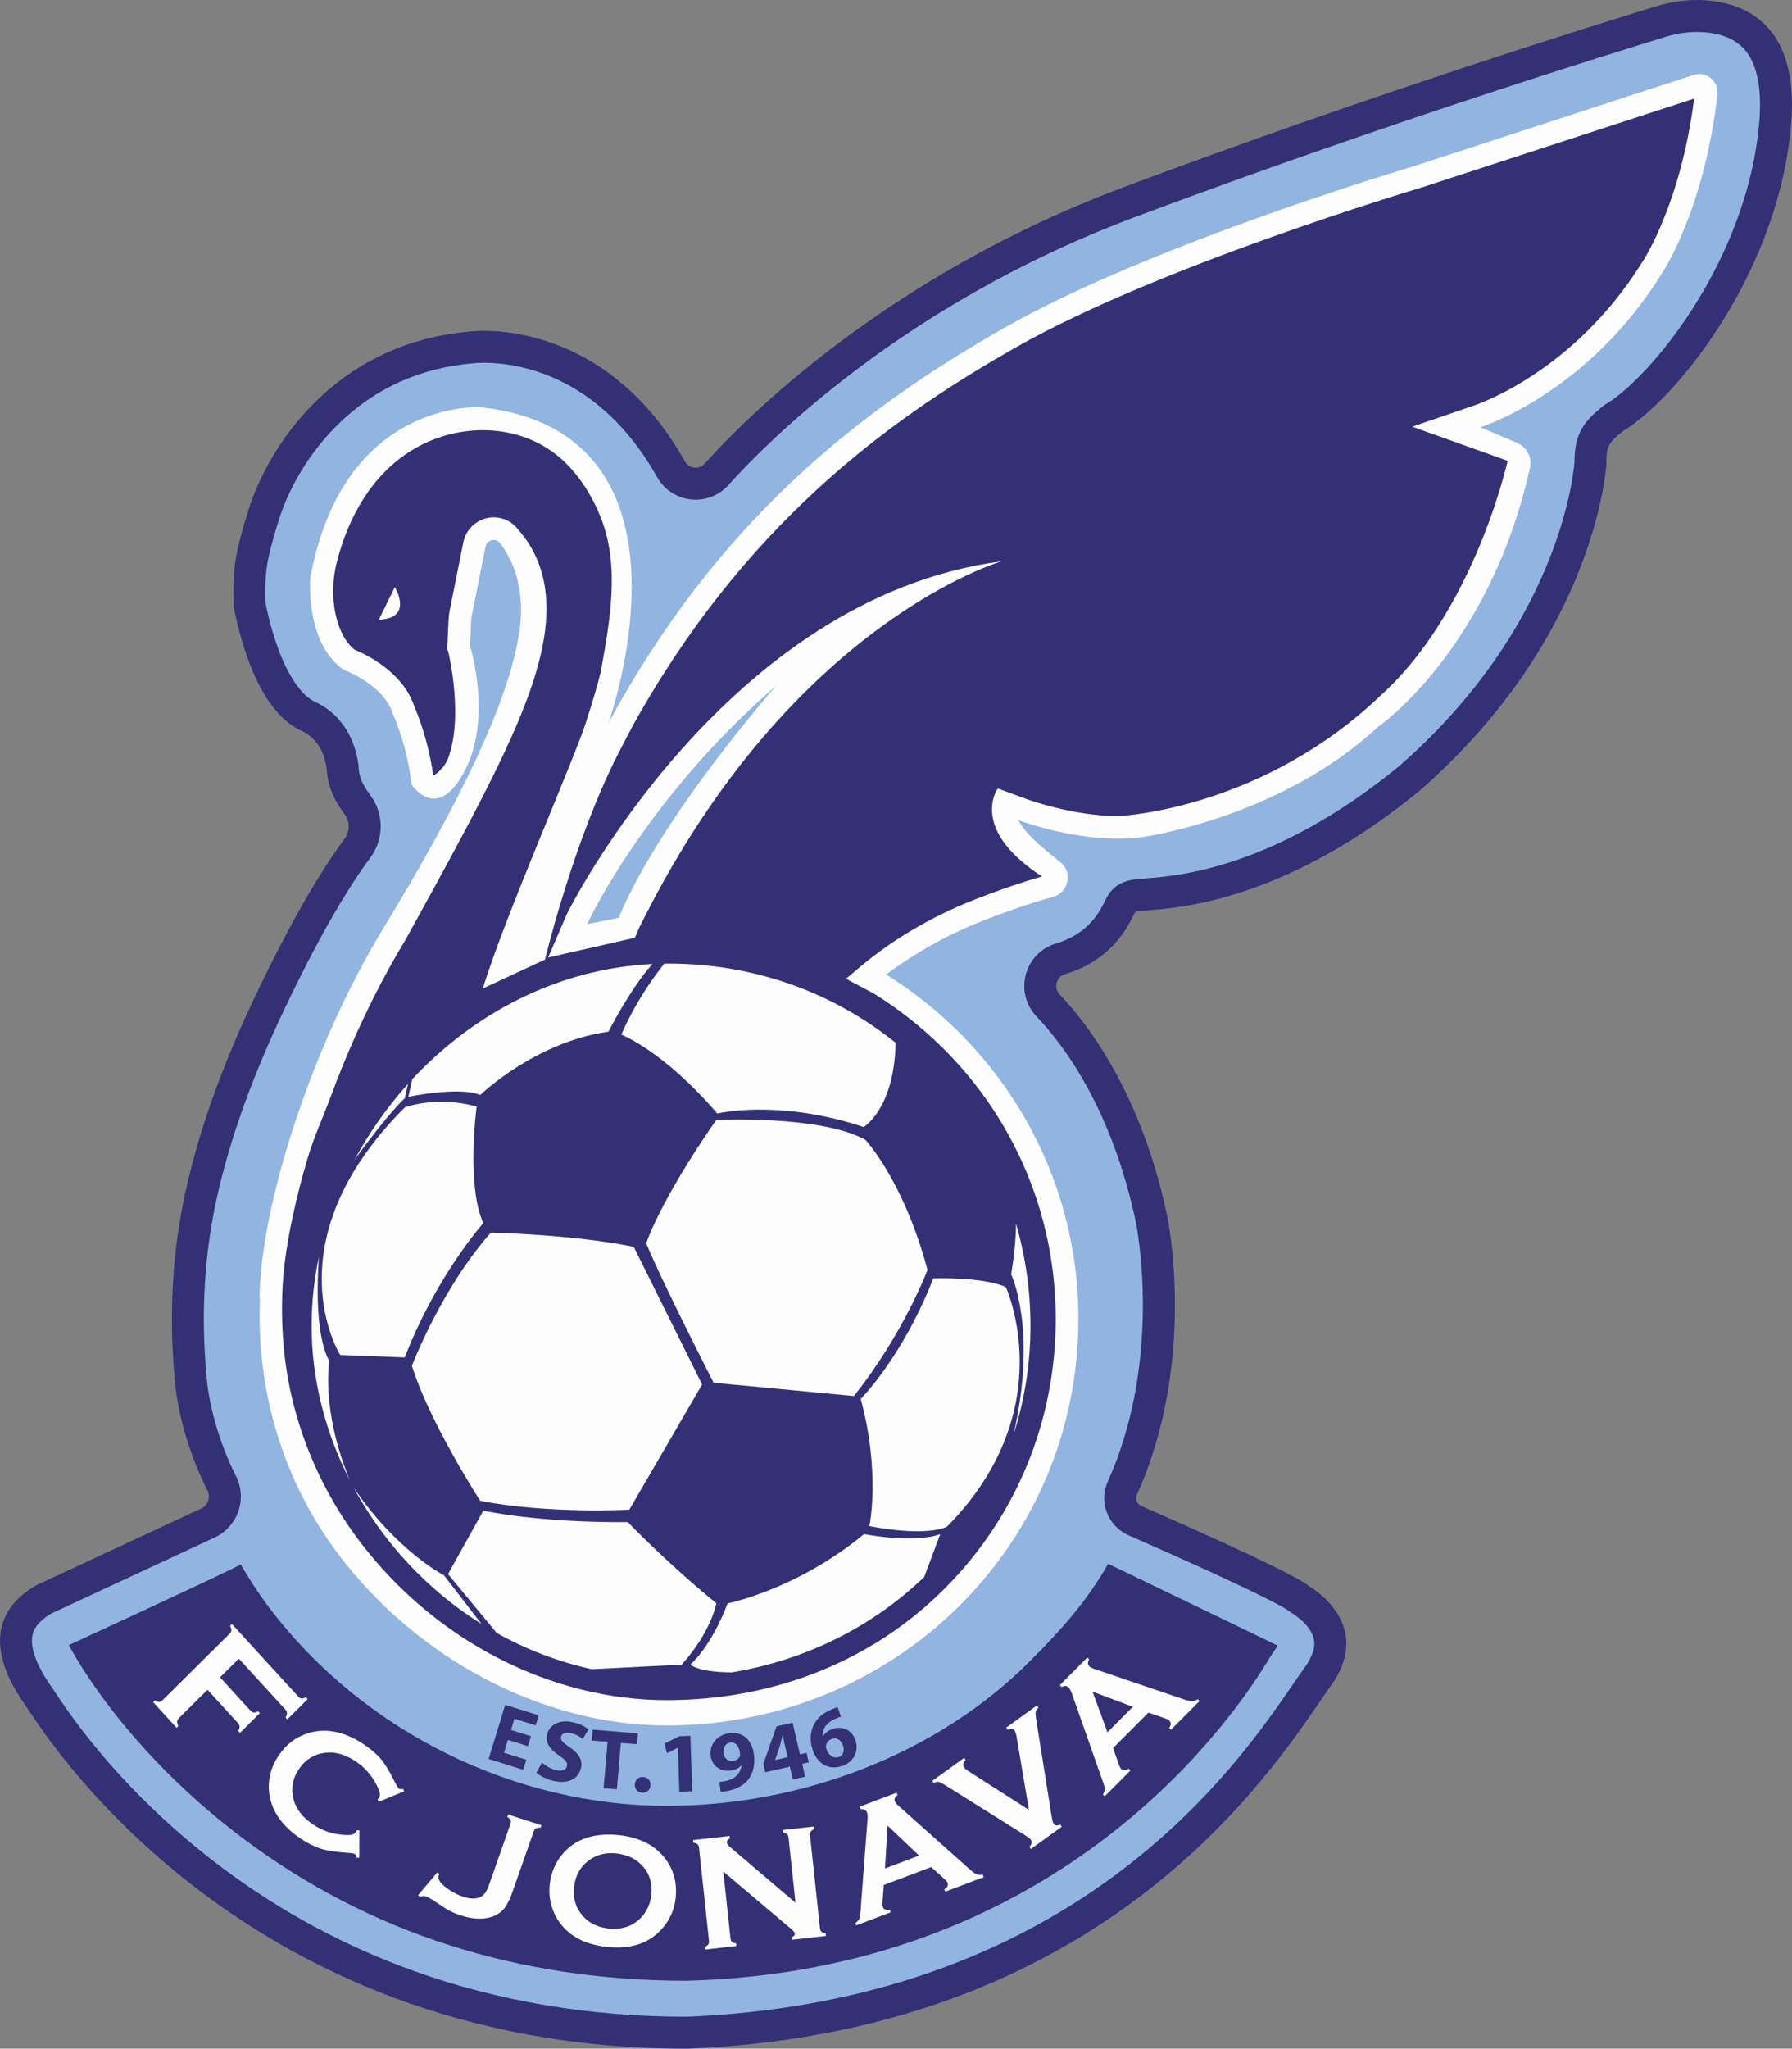 <?xml version="1.0" encoding="UTF-8"?>
<svg xmlns="http://www.w3.org/2000/svg" xmlns:xlink="http://www.w3.org/1999/xlink" width="563.43pt" height="643.79pt" viewBox="0 0 563.43 643.79" version="1.1">
<rect x="0" y="0" width="563.43" height="643.79" fill="#808080" stroke="none"/>
<defs>
<clipPath id="clip1">
  <path d="M 0 0 L 563.43 0 L 563.43 643.789 L 0 643.789 Z M 0 0 "/>
</clipPath>
</defs>
<g id="surface1">
<path style=" stroke:none;fill-rule:nonzero;fill:rgb(56.898%,70.999%,87.799%);fill-opacity:1;" d="M 215.844 638.766 C 159.453 638.766 109.391 622.73 67.043 591.098 C 52.031 579.887 30.48 560.953 13.051 534.422 C 12.68 533.855 12.406 533.445 12.234 533.199 C 10.086 530.129 3.543 520.781 5.332 512.691 C 6.207 508.73 8.977 505.422 13.801 502.59 L 65.383 478.602 C 67.637 477.555 69.391 475.609 70.203 473.262 C 71.023 470.891 70.852 468.352 69.715 466.117 C 64.539 455.914 61.004 444.145 60.02 433.828 C 57.98 412.512 59.219 392.625 63.797 373.035 C 68.066 354.781 75.012 335.691 85.027 314.676 C 94.949 293.852 104.156 277.66 112.391 266.551 C 115.395 262.5 115.43 257.055 112.473 252.996 C 110.289 250.004 107.945 246.391 107.75 241.422 L 107.738 241.172 L 107.707 240.926 C 106.656 233.406 102.805 227.773 96.855 225.066 C 92.246 222.969 83.754 215.645 78.477 190.18 C 78.137 179.219 78.785 175.133 82.859 161.938 C 84.535 156.512 89.82 142.531 102.633 129.895 C 115.094 117.609 130.562 110.625 148.609 109.137 L 148.828 109.113 C 148.828 109.113 150.02 108.977 152.059 108.977 C 163.27 108.977 191.449 112.727 210.996 147.484 C 212.562 150.273 215.523 152.004 218.719 152.004 C 221.223 152.004 223.621 150.93 225.297 149.059 C 236.969 136.031 280.797 91.371 354.777 63.629 C 433.844 33.98 508.203 11.047 522.305 6.75 C 526.066 5.605 529.844 5.023 533.531 5.023 C 534.262 5.023 534.996 5.047 535.715 5.094 C 543.152 5.562 548.84 8.094 552.609 12.617 C 557.652 18.668 559.418 28.414 557.859 41.594 C 552.91 86.137 522.23 122.469 507.672 131.18 L 507.402 131.344 L 507.152 131.539 C 501.848 135.703 499.945 138.477 500.059 145.531 C 499.297 154.473 492.992 200.777 443.512 244.289 C 402.605 277.98 370.68 280.309 360.184 281.074 C 356.508 281.344 354.289 281.508 352.738 283.836 C 352.438 284.289 352.203 284.762 351.887 285.41 C 350.254 288.742 345.91 297.598 333.469 301.289 C 330.461 302.18 328.188 304.52 327.383 307.551 C 326.578 310.566 327.391 313.719 329.547 315.973 C 338.344 325.18 354.27 346.141 362.047 383.086 C 362.145 383.543 371.145 427.094 352.895 467.613 C 352.043 469.5 351.984 471.605 352.73 473.543 C 353.48 475.492 354.945 477.023 356.855 477.859 C 399.777 496.676 406.695 501.102 407.648 501.797 C 408.199 502.203 408.75 502.586 409.32 502.949 C 411.078 504.074 416.906 508.215 418.066 514.301 C 418.805 518.184 417.516 522.457 414.234 527 C 413.207 528.422 412.027 530.141 410.664 532.129 C 401.406 545.609 384.18 570.707 353.441 593.418 C 315.688 621.316 269.504 636.574 216.176 638.766 "/>
<g clip-path="url(#clip1)" clip-rule="nonzero">
<path style=" stroke:none;fill-rule:nonzero;fill:rgb(20.399%,18.799%,46.3%);fill-opacity:1;" d="M 533.535 0.004 C 529.238 0.004 524.965 0.691 520.844 1.945 C 504.301 6.984 431.453 29.512 353.012 58.926 C 278.195 86.984 233.938 131.891 221.555 145.711 C 220.785 146.566 219.746 146.98 218.719 146.98 C 217.402 146.98 216.098 146.309 215.375 145.023 C 194.23 107.422 162.902 103.953 152.059 103.953 C 149.605 103.953 148.199 104.133 148.199 104.133 C 104.777 107.715 84.09 140.941 78.062 160.453 C 73.816 174.191 73.078 178.867 73.473 190.77 C 78.887 217.281 87.996 226.551 94.777 229.637 C 99.59 231.828 102.004 236.379 102.734 241.617 C 102.996 248.273 106.289 253.039 108.414 255.957 C 110.07 258.23 110.031 261.305 108.355 263.562 C 98.328 277.09 88.363 295.996 80.492 312.516 C 71.422 331.543 63.715 351.336 58.906 371.895 C 54.074 392.562 53 413.215 55.02 434.309 C 56.109 445.719 60.074 458.215 65.238 468.391 C 66.301 470.492 65.402 473.055 63.266 474.047 L 11.469 498.133 C -9.738 510.41 4.215 530.5 8.121 536.082 C 12.023 541.656 73.277 643.789 215.848 643.789 C 215.984 643.789 216.145 643.789 216.285 643.789 C 353.012 638.211 403.797 550.035 418.309 529.941 C 430.93 512.465 416.102 501.324 412.031 498.719 C 411.543 498.41 411.078 498.086 410.613 497.742 C 408.895 496.484 400.426 491.477 358.871 473.262 C 357.496 472.656 356.855 471.047 357.473 469.68 C 376.664 427.066 366.965 382.055 366.965 382.055 C 358.832 343.43 341.816 321.543 333.176 312.504 C 331.172 310.406 332.113 306.93 334.895 306.105 C 351.438 301.199 355.93 288.105 356.918 286.621 C 358.035 284.949 395.984 289.969 446.77 248.113 C 502.02 199.562 504.965 146.629 505.09 145.707 C 504.961 140.355 505.84 138.953 510.254 135.492 C 526.516 125.758 557.797 87.641 562.848 42.184 C 566.906 7.895 548.789 0.887 536.031 0.082 C 535.199 0.027 534.367 0.004 533.535 0.004 M 533.535 10.047 C 534.156 10.047 534.785 10.066 535.398 10.105 C 541.406 10.484 545.898 12.414 548.754 15.836 C 552.82 20.711 554.242 29.414 552.871 41.004 L 552.863 41.074 C 550.25 64.605 540.23 84.383 532.289 96.828 C 522.465 112.219 511.555 123.008 505.094 126.871 L 504.551 127.195 L 504.051 127.59 C 498.039 132.305 494.961 136.395 495.035 145.336 C 494.703 148.996 493.164 160.91 486.605 176.98 C 477.012 200.48 461.414 221.84 440.254 240.465 C 400.613 273.09 369.914 275.328 359.82 276.066 C 355.906 276.352 351.477 276.676 348.562 281.051 C 348.074 281.781 347.734 282.469 347.379 283.199 C 345.879 286.254 342.371 293.41 332.039 296.477 C 327.344 297.867 323.785 301.527 322.527 306.262 C 321.273 310.984 322.539 315.914 325.914 319.445 C 334.348 328.266 349.613 348.395 357.141 384.152 C 357.23 384.574 365.848 426.629 348.312 465.551 C 346.91 468.672 346.812 472.148 348.039 475.348 C 349.277 478.555 351.688 481.082 354.836 482.461 C 397.512 501.168 404.102 505.445 404.688 505.855 C 405.395 506.371 406.008 506.793 406.617 507.184 C 407.562 507.789 412.328 511.023 413.133 515.242 C 413.602 517.715 412.605 520.684 410.164 524.062 C 409.102 525.531 407.906 527.273 406.523 529.285 C 397.434 542.523 380.516 567.168 350.457 589.379 C 313.547 616.652 268.336 631.578 216.074 633.746 L 215.848 633.746 C 185.586 633.746 156.789 628.922 130.258 619.414 C 108.688 611.684 88.43 600.805 70.051 587.074 C 55.359 576.102 34.277 557.582 17.246 531.66 C 16.84 531.039 16.539 530.59 16.352 530.32 C 11.422 523.281 9.363 517.715 10.234 513.777 C 10.438 512.855 11.047 510.094 16.145 507.035 L 67.5 483.156 C 70.98 481.539 73.695 478.531 74.949 474.906 C 76.199 471.289 75.926 467.258 74.195 463.848 C 69.363 454.324 65.934 442.922 65.02 433.352 C 63.035 412.586 64.234 393.23 68.688 374.18 C 72.875 356.281 79.703 337.523 89.559 316.836 C 99.344 296.305 108.383 280.395 116.426 269.543 C 120.746 263.719 120.789 255.879 116.535 250.039 C 114.703 247.531 112.91 244.785 112.77 241.223 L 112.75 240.723 L 112.684 240.23 C 111.387 230.949 106.504 223.941 98.938 220.496 C 96.598 219.43 88.637 214.07 83.484 189.586 C 83.191 179.566 83.809 175.883 87.66 163.422 C 89.223 158.359 94.156 145.309 106.16 133.473 C 117.758 122.035 132.18 115.531 149.023 114.141 L 149.168 114.137 L 149.422 114.102 C 149.613 114.082 150.555 113.996 152.062 113.996 C 162.387 113.996 188.371 117.5 206.621 149.949 C 209.074 154.312 213.711 157.027 218.719 157.027 C 222.648 157.027 226.41 155.344 229.035 152.41 C 240.516 139.602 283.633 95.672 356.539 68.332 C 435.449 38.742 509.688 15.844 523.77 11.555 C 527.055 10.555 530.34 10.047 533.535 10.047 "/>
</g>
<path style=" stroke:none;fill-rule:nonzero;fill:rgb(20.399%,18.799%,46.3%);fill-opacity:1;" d="M 401.738 517.141 C 401.68 517.227 399.703 520.121 398.391 522.27 C 385.102 544.035 330.551 619.516 215.828 622.438 C 163.051 622.43 116.277 607.488 76.816 578.012 C 62.855 567.582 42.832 550.004 26.699 525.449 C 26.207 524.703 22.137 518.219 21.684 516.938 C 21.684 516.938 74.156 492.777 75.652 491.598 C 78.516 496.395 81.23 500.688 84.578 505.109 C 114.504 544.695 162.43 567.48 209.586 567.48 C 252.293 567.48 294.859 551.043 323.715 522.129 C 333.559 512.254 341.719 503.242 348.422 491.414 C 348.422 491.414 401.531 516.977 401.738 517.141 "/>
<path style=" stroke:none;fill-rule:nonzero;fill:rgb(20.399%,18.799%,46.3%);fill-opacity:1;" d="M 165.992 548.727 L 159.691 546.758 L 158.453 550.793 L 165.492 552.992 L 164.527 556.145 L 153.625 552.738 L 158.84 535.742 L 169.387 539.035 L 168.418 542.188 L 161.734 540.102 L 160.652 543.633 L 166.953 545.602 "/>
<path style=" stroke:none;fill-rule:nonzero;fill:rgb(20.399%,18.799%,46.3%);fill-opacity:1;" d="M 170.395 553.898 C 171.352 554.75 172.977 555.77 174.773 556.227 C 176.711 556.723 177.938 556.199 178.246 555.012 C 178.543 553.875 177.824 553 175.781 551.672 C 172.961 549.801 171.352 547.602 172.039 544.953 C 172.844 541.844 176.141 540.18 180.512 541.297 C 182.641 541.84 184.059 542.633 185.031 543.43 L 183.234 546.488 C 182.605 545.953 181.383 545.09 179.586 544.633 C 177.758 544.168 176.656 544.777 176.418 545.695 C 176.113 546.859 177.008 547.633 179.211 549.148 C 182.191 551.176 183.281 553.242 182.613 555.809 C 181.82 558.863 178.766 560.852 173.648 559.543 C 171.52 558.996 169.562 557.895 168.656 557.059 "/>
<path style=" stroke:none;fill-rule:nonzero;fill:rgb(20.399%,18.799%,46.3%);fill-opacity:1;" d="M 191.039 547.363 L 186.035 546.953 L 186.332 543.535 L 200.566 544.707 L 200.273 548.121 L 195.215 547.707 L 193.953 562.281 L 189.773 561.941 "/>
<path style=" stroke:none;fill-rule:nonzero;fill:rgb(20.399%,18.799%,46.3%);fill-opacity:1;" d="M 199.605 560.68 C 199.73 559.211 200.836 558.281 202.289 558.406 C 203.723 558.523 204.625 559.598 204.523 561.094 C 204.402 562.508 203.32 563.465 201.812 563.336 C 200.41 563.223 199.48 562.094 199.605 560.68 "/>
<path style=" stroke:none;fill-rule:nonzero;fill:rgb(20.399%,18.799%,46.3%);fill-opacity:1;" d="M 213.137 549.234 L 213.082 549.234 L 209.715 550.926 L 208.922 547.898 L 213.621 545.598 L 217.066 545.484 L 217.656 562.887 L 213.602 563.02 "/>
<path style=" stroke:none;fill-rule:nonzero;fill:rgb(20.399%,18.799%,46.3%);fill-opacity:1;" d="M 227.531 550.938 C 227.73 552.426 228.746 553.59 230.418 553.375 C 231.566 553.227 232.293 552.621 232.594 551.957 C 232.695 551.676 232.715 551.402 232.648 550.898 C 232.43 549.062 231.477 547.348 229.535 547.598 C 228.141 547.781 227.289 549.133 227.531 550.938 M 226.172 559.949 C 226.727 559.93 227.16 559.848 227.977 559.715 C 229.254 559.469 230.492 558.957 231.34 558.199 C 232.41 557.277 233.027 556.035 233.152 554.695 L 233.094 554.676 C 232.406 555.578 231.289 556.18 229.676 556.387 C 226.668 556.777 223.883 555.086 223.434 551.711 C 222.984 548.34 225.395 545.137 229.309 544.633 C 233.875 544.039 236.492 547.16 237.027 551.195 C 237.512 554.809 236.68 557.562 234.973 559.566 C 233.473 561.273 231.227 562.375 228.477 562.836 C 227.801 562.98 227.059 563.047 226.59 563.082 "/>
<path style=" stroke:none;fill-rule:nonzero;fill:rgb(20.399%,18.799%,46.3%);fill-opacity:1;" d="M 247.648 552.172 L 246.77 548.414 C 246.531 547.395 246.34 546.34 246.137 545.23 L 246.059 545.25 C 245.75 546.473 245.496 547.574 245.156 548.781 L 243.711 553.012 L 243.695 553.07 Z M 249.289 559.195 L 248.344 555.148 L 240.602 556.91 L 239.996 554.324 L 244.168 542.488 L 249.191 541.348 L 251.52 551.293 L 253.59 550.824 L 254.285 553.801 L 252.215 554.27 L 253.16 558.316 "/>
<path style=" stroke:none;fill-rule:nonzero;fill:rgb(20.399%,18.799%,46.3%);fill-opacity:1;" d="M 265.031 548.457 C 264.512 546.934 263.227 545.887 261.527 546.449 C 260.453 546.801 259.781 547.73 259.688 548.664 C 259.637 548.934 259.688 549.254 259.844 549.715 C 260.516 551.441 261.914 552.73 263.746 552.129 C 265.133 551.672 265.598 550.133 265.031 548.457 M 264.391 539.461 C 263.938 539.578 263.477 539.762 262.867 540.02 C 259.43 541.461 258.453 543.73 258.652 545.785 L 258.734 545.758 C 259.293 544.668 260.336 543.789 261.902 543.273 C 264.758 542.332 267.828 543.496 268.992 546.926 C 270.102 550.203 268.426 553.75 264.762 554.957 C 260.211 556.457 256.875 553.91 255.539 549.973 C 254.484 546.875 254.785 543.895 256.074 541.605 C 257.238 539.555 259.195 538.035 261.797 537.035 C 262.504 536.719 263.008 536.582 263.383 536.484 "/>
<path style=" stroke:none;fill-rule:nonzero;fill:rgb(99.199%,99.199%,99.199%);fill-opacity:1;" d="M 244.047 215.469 C 244.047 215.469 207.773 256.484 194.516 288.438 L 184.613 290.391 C 184.613 290.391 202.469 251.465 244.047 215.469 M 532.5 23.543 L 444.535 52.23 C 444.535 52.23 362.5 76.508 316.039 102.875 C 269.578 129.242 225.641 163.977 191.316 227.172 C 191.785 225.848 223.422 135.883 151.129 127.988 C 151.129 127.988 108.016 125.059 97.551 181.562 C 97.551 181.562 95.879 202.074 108.016 210.445 C 108.016 210.445 120.574 215.047 123.504 224.258 C 123.504 224.258 128.105 234.301 129.363 246.441 C 129.363 246.441 137.316 258.996 146.105 242.254 C 154.895 225.512 147.777 202.91 147.777 202.91 L 148.199 194.121 L 152.668 171.777 C 153.105 169.609 155.891 168.934 157.238 170.691 C 160.797 175.344 165.426 184.426 163.266 198.727 C 159.918 220.906 144.012 253.137 120.574 291.645 C 97.133 330.152 82.008 379.961 81.621 407.164 C 81.613 407.668 81.648 408.16 81.723 408.672 C 80.617 437.242 89.105 465.57 106.469 488.523 C 131.172 521.199 170.539 542.219 209.586 542.219 C 281.199 542.219 339.227 485.762 339.059 414.113 C 338.953 368.582 314.742 328.762 278.609 306.227 C 284.848 301.582 294.41 295.371 306.414 290.391 C 306.414 290.391 319.219 285.066 331.047 281.867 C 336.062 280.504 337.395 274.023 333.285 270.836 C 327.566 266.379 321.648 261.191 320.234 257.75 C 320.801 257.961 342.652 266.07 360.824 262.766 C 360.824 262.766 403.102 256.484 433.234 228.441 C 433.234 228.441 468.211 204.469 481.043 147.008 C 481.77 143.762 480.039 140.461 476.977 139.156 L 465.465 134.266 C 465.465 134.266 498.949 123.805 522.387 86.133 C 522.387 86.133 535.738 66.645 539.992 29.68 C 540.469 25.52 536.484 22.242 532.5 23.543 "/>
<path style=" stroke:none;fill-rule:nonzero;fill:rgb(20.399%,18.799%,46.3%);fill-opacity:1;" d="M 202.117 289.273 C 201.43 290.531 200.816 291.828 200.266 293.152 L 199.629 294.684 L 172.34 300.895 L 178.141 287.418 C 178.895 285.777 228 187.844 314.883 176.398 C 314.883 176.398 249.215 195.375 202.117 289.273 M 119.109 194.746 L 124.133 184.492 C 124.133 184.492 130.199 194.328 119.109 194.746 M 446.746 58.992 L 446.555 59.051 C 445.742 59.297 364.758 83.41 319.555 109.07 C 283.289 129.645 237.551 161.105 201.738 223.125 C 199.145 227.621 199.145 227.621 194.199 237.164 C 180.148 264.855 171.359 301.547 171.359 301.547 L 151.824 310.621 C 158.469 288.504 181.598 236.203 184.422 226.367 C 184.605 225.703 184.82 225.059 185.039 224.406 C 185.977 221.586 187.859 215.398 188.832 211.348 C 191.871 194.832 194.898 177.805 188.906 162.66 C 185.785 154.801 180.66 146.973 173.715 141.984 C 160.754 132.684 142.855 133.328 129.59 141.426 C 116.949 149.133 109.473 162.52 105.922 176.574 C 104.543 182.016 104.316 187.715 105.547 193.191 C 106.504 197.395 108.285 201.637 111.492 204.164 C 115.184 205.688 126.559 211.164 130.148 221.688 C 131.02 223.672 134.703 232.578 136.176 243.504 C 136.254 243.57 136.328 243.629 136.395 243.676 C 136.953 243.25 139.008 242.047 140.641 238.949 C 145.965 225.789 141.051 205.23 140.992 205.047 L 140.605 203.84 L 141.059 194.473 C 141.09 193.66 141.191 192.848 141.352 192.043 L 145.688 170.379 C 146.602 165.852 150.609 162.57 155.23 162.57 C 158.254 162.57 161.039 163.949 162.898 166.371 C 168.289 172.496 173.746 182.551 171.145 199.789 C 167.879 221.418 153.598 248.039 127.488 295.344 C 125.766 298.184 124.098 301.062 122.48 303.977 C 118.871 310.488 115.551 317.168 112.469 323.949 C 109.438 330.637 106.652 337.426 104.098 344.309 C 101.68 350.836 98.633 357.449 96.664 364.129 C 94.883 370.199 93.293 376.336 91.977 382.52 C 90.949 387.367 90.07 392.246 89.48 397.16 C 88.461 405.676 88.438 414.348 89.172 422.879 C 89.816 430.312 91.191 437.672 93.25 444.836 C 95.301 451.961 98.023 458.891 101.344 465.52 C 104.652 472.094 108.543 478.363 112.98 484.23 C 136.703 515.605 173.203 534.266 209.586 534.266 C 242.867 534.266 273.926 522.344 297.027 499.191 C 319.613 476.547 332.02 446.336 331.945 414.133 C 331.844 372.586 310.496 334.504 274.844 312.27 L 265.996 307.582 L 269.828 304.344 C 274.629 300.289 279.699 296.574 285.059 293.309 C 290.312 290.113 296.586 286.754 303.684 283.816 C 304.195 283.598 315.973 278.719 327.617 275.43 C 304.465 260.395 313.719 247.762 313.719 247.762 L 322.703 251.078 C 323.305 251.297 337.438 256.434 351.414 256.434 C 354.344 256.434 397.656 253.414 434.098 218.547 C 454.984 199.789 468.254 168.312 474.051 144.812 L 444.02 134.082 L 463.34 127.469 C 463.648 127.379 494.555 117.391 516.344 82.375 L 516.504 82.133 C 516.621 81.945 528.449 64.109 532.668 30.977 "/>
<path style=" stroke:none;fill-rule:nonzero;fill:rgb(99.199%,99.199%,99.199%);fill-opacity:1;" d="M 220.75 435.066 L 197.863 474.41 C 197.863 474.41 172.477 475.809 150.984 471.625 C 150.984 471.625 135.082 447.07 129.508 429.207 C 129.508 429.207 138.715 404.93 154.336 387.352 C 154.336 387.352 180.285 387.91 199.262 391.82 "/>
<path style=" stroke:none;fill-rule:nonzero;fill:rgb(99.199%,99.199%,99.199%);fill-opacity:1;" d="M 291.621 399.07 C 291.621 399.07 284.086 419.16 268.465 438.699 L 224.375 434.516 C 224.375 434.516 208.195 402.98 203.172 390.699 C 203.172 390.699 207.355 377.59 225.215 351.914 C 225.215 351.914 258.137 350.387 272.09 358.195 C 272.09 358.195 284.086 370.895 291.621 399.07 "/>
<path style=" stroke:none;fill-rule:nonzero;fill:rgb(99.199%,99.199%,99.199%);fill-opacity:1;" d="M 281.586 327.676 C 281.191 348.551 271.531 354.152 271.531 354.152 C 244.465 345.219 225.531 349.926 225.531 349.926 C 208.535 330.152 195.352 325.129 195.352 325.129 C 199.648 315.285 205.113 307.516 208.855 302.812 C 209.281 302.801 209.719 302.801 210.145 302.801 C 237.629 302.801 262.297 312.16 281.586 327.676 "/>
<path style=" stroke:none;fill-rule:nonzero;fill:rgb(99.199%,99.199%,99.199%);fill-opacity:1;" d="M 205.129 302.93 C 198.113 310.746 191.309 324.191 191.309 324.191 C 168.145 327.465 150.984 344.105 150.984 344.105 C 144.574 341.309 128.383 344.656 128.383 344.656 L 129.613 339.152 L 129.621 339.141 C 148.918 318.414 175.539 304.359 205.129 302.93 "/>
<path style=" stroke:none;fill-rule:nonzero;fill:rgb(99.199%,99.199%,99.199%);fill-opacity:1;" d="M 128.289 340.59 L 127.27 345.117 C 127.27 345.117 122.508 349.246 111.48 364.449 C 116.086 355.883 121.754 347.84 128.289 340.59 "/>
<path style=" stroke:none;fill-rule:nonzero;fill:rgb(99.199%,99.199%,99.199%);fill-opacity:1;" d="M 318.684 450.73 C 326.242 417.672 317.922 400.469 317.922 400.469 C 319.02 393.812 319.43 388.598 319.445 384.547 C 322.41 394.77 323.992 405.551 323.992 416.648 C 323.992 428.598 322.133 440.039 318.684 450.73 "/>
<path style=" stroke:none;fill-rule:nonzero;fill:rgb(99.199%,99.199%,99.199%);fill-opacity:1;" d="M 297.766 479.719 C 297.766 479.719 292.18 483.133 273.348 479.578 C 273.348 479.578 276.902 462.836 270.625 439.605 C 270.625 439.605 283.809 426.422 293.438 401.727 C 293.438 401.727 308.848 401.156 316.246 404.445 C 316.246 404.445 334.035 443.02 297.766 479.719 "/>
<path style=" stroke:none;fill-rule:nonzero;fill:rgb(99.199%,99.199%,99.199%);fill-opacity:1;" d="M 295.621 482.09 L 290.574 495.566 C 274.527 510.969 253.664 521.641 230.102 525.535 L 230.066 525.535 C 224.801 525.508 219.645 524.945 217.051 523.105 C 217.051 523.105 223.539 517.664 228.77 503.852 C 228.77 503.852 250.324 499.668 271.672 482.09 C 271.672 482.09 287.434 485.16 295.621 482.09 "/>
<path style=" stroke:none;fill-rule:nonzero;fill:rgb(99.199%,99.199%,99.199%);fill-opacity:1;" d="M 109.977 465.16 C 102.246 450.086 97.973 433.441 97.973 416.648 C 97.973 409.336 98.758 402.059 100.266 394.938 C 99.371 408.523 99.914 420.996 103.555 427.816 C 103.555 427.816 100.824 442.836 109.977 465.16 "/>
<path style=" stroke:none;fill-rule:nonzero;fill:rgb(99.199%,99.199%,99.199%);fill-opacity:1;" d="M 151.965 384.355 C 151.965 384.355 137.105 401.027 127.27 426.562 L 106.969 425.793 C 106.969 425.793 84.719 390.566 127.27 348.008 C 127.27 348.008 137.105 344.176 149.871 347.73 C 149.871 347.73 146.523 372.426 151.965 384.355 "/>
<path style=" stroke:none;fill-rule:nonzero;fill:rgb(99.199%,99.199%,99.199%);fill-opacity:1;" d="M 151.414 510.348 C 134.301 499.66 120.457 484.617 111.141 467.387 C 124.648 487.387 139.617 495.062 139.617 495.062 "/>
<path style=" stroke:none;fill-rule:nonzero;fill:rgb(99.199%,99.199%,99.199%);fill-opacity:1;" d="M 225.215 503.812 C 225.215 503.812 223.746 512.645 214.328 523.105 L 186.062 524.539 C 175.371 522.176 165.359 518.285 156.184 513.16 L 156.176 513.16 L 140.871 494.645 L 151.965 474.723 C 151.965 474.723 168.914 478.531 197.379 478.32 C 197.379 478.32 209.727 491.211 225.215 503.812 "/>
<path style=" stroke:none;fill-rule:nonzero;fill:rgb(99.199%,99.199%,99.199%);fill-opacity:1;" d="M 65.242 530.996 L 56.316 539.848 C 55.941 540.219 55.734 540.594 55.703 540.977 C 55.672 541.355 55.801 541.82 56.094 542.367 L 55.516 542.941 L 48.164 534.906 L 48.742 534.332 C 49.277 534.664 49.723 534.82 50.078 534.809 C 50.434 534.789 50.797 534.598 51.172 534.227 L 72.129 513.445 C 72.504 513.074 72.707 512.703 72.738 512.336 C 72.773 511.969 72.645 511.496 72.348 510.926 L 72.93 510.348 L 93.777 533.137 C 94.121 533.512 94.469 533.719 94.82 533.754 C 95.172 533.793 95.625 533.652 96.18 533.344 L 96.73 533.945 L 90.328 540.297 L 89.777 539.695 C 90.102 539.129 90.258 538.664 90.238 538.301 C 90.223 537.934 90.039 537.562 89.695 537.184 L 75.094 521.227 L 69.18 527.09 L 78.723 537.523 C 79.078 537.91 79.438 538.121 79.793 538.152 C 80.148 538.184 80.598 538.047 81.145 537.746 L 81.695 538.352 L 75.438 544.559 L 74.883 543.957 C 75.199 543.402 75.352 542.941 75.34 542.57 C 75.328 542.195 75.145 541.816 74.785 541.426 "/>
<path style=" stroke:none;fill-rule:nonzero;fill:rgb(99.199%,99.199%,99.199%);fill-opacity:1;" d="M 113.004 575.168 L 112.973 583.785 L 112.172 583.797 C 112.027 583.172 111.828 582.773 111.574 582.605 C 111.324 582.438 110.391 582.301 108.777 582.195 C 105.441 581.969 102.785 581.547 100.816 580.93 C 98.852 580.312 96.734 579.246 94.469 577.73 C 89.953 574.707 86.969 571.16 85.512 567.086 C 84.645 564.707 84.344 562.266 84.605 559.77 C 84.895 556.906 85.895 554.207 87.609 551.668 C 89.941 548.211 92.984 545.883 96.734 544.688 C 102.367 542.895 108.27 544.062 114.434 548.188 C 116.699 549.703 118.484 551.242 119.785 552.801 C 121.086 554.363 122.484 556.652 123.977 559.676 C 124.695 561.109 125.18 561.91 125.43 562.078 C 125.684 562.246 126.125 562.281 126.762 562.18 L 127.055 562.922 L 119.047 566.215 L 118.734 565.461 C 118.91 565.258 119.051 565.078 119.152 564.926 C 119.426 564.523 119.508 564.027 119.395 563.438 C 119.285 562.852 118.953 562.008 118.395 560.91 C 116.855 557.863 114.703 555.414 111.938 553.559 C 108.664 551.371 105.508 550.441 102.465 550.77 C 98.883 551.141 96.055 552.867 93.977 555.945 C 91.898 559.023 91.363 562.285 92.367 565.727 C 93.211 568.66 95.27 571.219 98.539 573.41 C 101.309 575.262 104.398 576.32 107.816 576.582 C 109.051 576.68 109.961 576.668 110.551 576.547 C 111.141 576.426 111.57 576.16 111.844 575.758 C 111.949 575.602 112.055 575.414 112.172 575.184 "/>
<path style=" stroke:none;fill-rule:nonzero;fill:rgb(99.199%,99.199%,99.199%);fill-opacity:1;" d="M 131.457 595.559 L 137.469 588.402 L 138.113 588.902 C 138.031 589.086 137.965 589.242 137.922 589.367 C 137.695 590.012 137.902 590.746 138.547 591.566 C 139.234 592.402 140.254 593.25 141.605 594.105 C 142.953 594.965 144.309 595.613 145.668 596.051 C 147.859 596.762 149.625 596.801 150.961 596.164 C 151.641 595.84 152.188 595.371 152.602 594.762 C 153.016 594.148 153.461 593.168 153.938 591.812 L 160.477 573.184 C 160.645 572.695 160.66 572.289 160.52 571.961 C 160.379 571.633 160.043 571.297 159.508 570.949 L 159.773 570.195 L 170.234 573.578 L 169.969 574.336 C 169.324 574.301 168.844 574.375 168.527 574.551 C 168.211 574.73 167.965 575.062 167.793 575.551 L 161.129 594.535 C 160.035 597.652 158.797 599.758 157.41 600.852 C 155.945 602.008 154.141 602.684 151.996 602.875 C 149.852 603.062 147.535 602.758 145.047 601.953 C 143.621 601.492 142.418 601 141.434 600.48 C 140.449 599.961 138.887 598.977 136.754 597.535 C 135.422 596.648 134.445 596.102 133.824 595.902 C 133.281 595.727 132.707 595.785 132.094 596.078 "/>
<path style=" stroke:none;fill-rule:nonzero;fill:rgb(99.199%,99.199%,99.199%);fill-opacity:1;" d="M 194.016 582.449 C 190.734 582.07 187.887 582.711 185.473 584.375 C 182.609 586.34 180.961 589.16 180.523 592.832 C 180.082 596.504 181.023 599.621 183.344 602.188 C 185.297 604.355 187.934 605.633 191.246 606.02 C 194.559 606.402 197.414 605.762 199.812 604.094 C 201.242 603.102 202.402 601.82 203.289 600.246 C 204.07 598.844 204.555 597.359 204.742 595.789 C 205.203 591.953 204.27 588.785 201.941 586.285 C 199.965 584.145 197.324 582.867 194.016 582.449 M 194.68 576.684 C 200.68 577.379 205.242 579.531 208.375 583.129 C 211.691 586.906 213.031 591.441 212.398 596.738 C 212.008 599.98 210.758 602.91 208.637 605.516 C 204.5 610.609 198.465 612.695 190.531 611.777 C 184.582 611.086 180.039 608.941 176.91 605.34 C 175.23 603.418 174.047 601.207 173.355 598.711 C 172.75 596.508 172.586 594.25 172.863 591.93 C 173.27 588.539 174.523 585.535 176.625 582.926 C 180.648 577.938 186.664 575.855 194.68 576.684 "/>
<path style=" stroke:none;fill-rule:nonzero;fill:rgb(99.199%,99.199%,99.199%);fill-opacity:1;" d="M 227.418 588.141 L 229.664 609.059 C 229.719 609.578 229.875 609.961 230.137 610.203 C 230.395 610.445 230.832 610.617 231.441 610.719 L 231.527 611.527 L 221.613 612.641 L 221.527 611.836 C 222.102 611.602 222.492 611.336 222.691 611.043 C 222.895 610.746 222.969 610.34 222.91 609.816 L 219.785 580.688 C 219.734 580.184 219.574 579.809 219.316 579.566 C 219.055 579.324 218.621 579.152 218.008 579.051 L 217.922 578.242 L 229.398 576.949 L 229.484 577.758 C 228.793 578.023 228.48 578.449 228.543 579.039 C 228.59 579.441 228.867 579.859 229.379 580.293 L 250.117 597.93 L 247.93 577.516 C 247.871 577.012 247.719 576.637 247.457 576.395 C 247.195 576.152 246.762 575.98 246.148 575.879 L 246.062 575.074 L 255.98 573.957 L 256.066 574.762 C 255.492 574.996 255.102 575.262 254.898 575.559 C 254.699 575.852 254.625 576.25 254.68 576.754 L 257.805 605.887 C 257.859 606.406 258.016 606.789 258.277 607.031 C 258.535 607.273 258.973 607.449 259.586 607.551 L 259.672 608.355 L 249.035 609.555 L 248.949 608.746 C 249.629 608.516 249.934 608.117 249.871 607.547 C 249.836 607.211 249.371 606.668 248.473 605.918 "/>
<path style=" stroke:none;fill-rule:nonzero;fill:rgb(99.199%,99.199%,99.199%);fill-opacity:1;" d="M 288.969 583.105 L 279.078 573.707 L 278.238 587.164 Z M 292.785 586.715 L 277.871 592.355 L 277.465 597.699 C 277.41 598.438 277.457 598.988 277.602 599.348 C 277.879 600.039 278.605 600.312 279.781 600.172 L 280.082 600.926 L 269.227 605.027 L 268.926 604.277 C 269.516 603.91 269.918 603.508 270.129 603.066 C 270.34 602.625 270.48 601.871 270.551 600.801 L 272.766 571.617 C 272.836 570.691 272.777 569.992 272.59 569.523 C 272.301 568.805 271.629 568.461 270.574 568.5 L 270.273 567.75 L 281.91 563.348 L 282.211 564.102 C 281.371 564.723 281.086 565.363 281.348 566.02 C 281.527 566.477 281.887 566.934 282.426 567.398 L 304.812 587.355 C 305.762 588.203 306.512 588.746 307.062 588.977 C 307.617 589.207 308.258 589.258 308.98 589.129 L 309.281 589.879 L 297.199 594.449 L 296.898 593.699 C 297.891 593.125 298.227 592.441 297.91 591.641 C 297.777 591.312 297.422 590.891 296.848 590.367 "/>
<path style=" stroke:none;fill-rule:nonzero;fill:rgb(99.199%,99.199%,99.199%);fill-opacity:1;" d="M 323.516 568.754 L 319.652 545.871 C 319.488 544.902 319.27 544.211 319.008 543.805 C 318.602 543.18 317.879 543.102 316.848 543.566 L 316.391 542.867 L 326.066 535.902 L 326.523 536.602 C 325.973 537.125 325.668 537.609 325.613 538.055 C 325.559 538.504 325.672 539.594 325.949 541.336 L 330.633 570.672 C 330.836 571.914 331.027 572.684 331.219 572.973 C 331.699 573.715 332.418 573.84 333.375 573.344 L 333.828 574.043 L 324.09 581.051 L 323.637 580.355 C 324.422 579.598 324.566 578.84 324.074 578.082 C 323.895 577.805 323.289 577.344 322.262 576.699 L 297.977 561.473 C 296.535 560.57 295.609 560.062 295.191 559.953 C 294.777 559.848 294.238 559.969 293.574 560.316 L 293.121 559.621 L 303.164 552.391 L 303.617 553.09 C 302.828 553.934 302.637 554.668 303.047 555.297 C 303.309 555.703 303.84 556.164 304.641 556.676 "/>
<path style=" stroke:none;fill-rule:nonzero;fill:rgb(99.199%,99.199%,99.199%);fill-opacity:1;" d="M 356.184 536.352 L 343.508 531.586 L 348.199 544.371 Z M 361.07 538.176 L 349.969 549.32 L 351.766 554.426 C 352.02 555.133 352.281 555.625 352.559 555.902 C 353.082 556.426 353.848 556.395 354.848 555.797 L 355.422 556.371 L 347.344 564.484 L 346.77 563.906 C 347.148 563.332 347.348 562.801 347.359 562.309 C 347.371 561.816 347.191 561.062 346.82 560.043 L 337 532.156 C 336.688 531.27 336.352 530.648 335.992 530.289 C 335.445 529.734 334.703 529.688 333.773 530.141 L 333.199 529.566 L 341.859 520.871 L 342.434 521.445 C 341.934 522.359 341.934 523.066 342.434 523.566 C 342.781 523.918 343.289 524.195 343.957 524.414 L 372.117 533.988 C 373.309 534.398 374.203 534.598 374.793 534.594 C 375.387 534.59 375.977 534.383 376.574 533.977 L 377.148 534.551 L 368.156 543.578 L 367.586 543.004 C 368.242 542.078 368.266 541.309 367.656 540.699 C 367.406 540.445 366.918 540.195 366.188 539.941 "/>
</g>
</svg>
